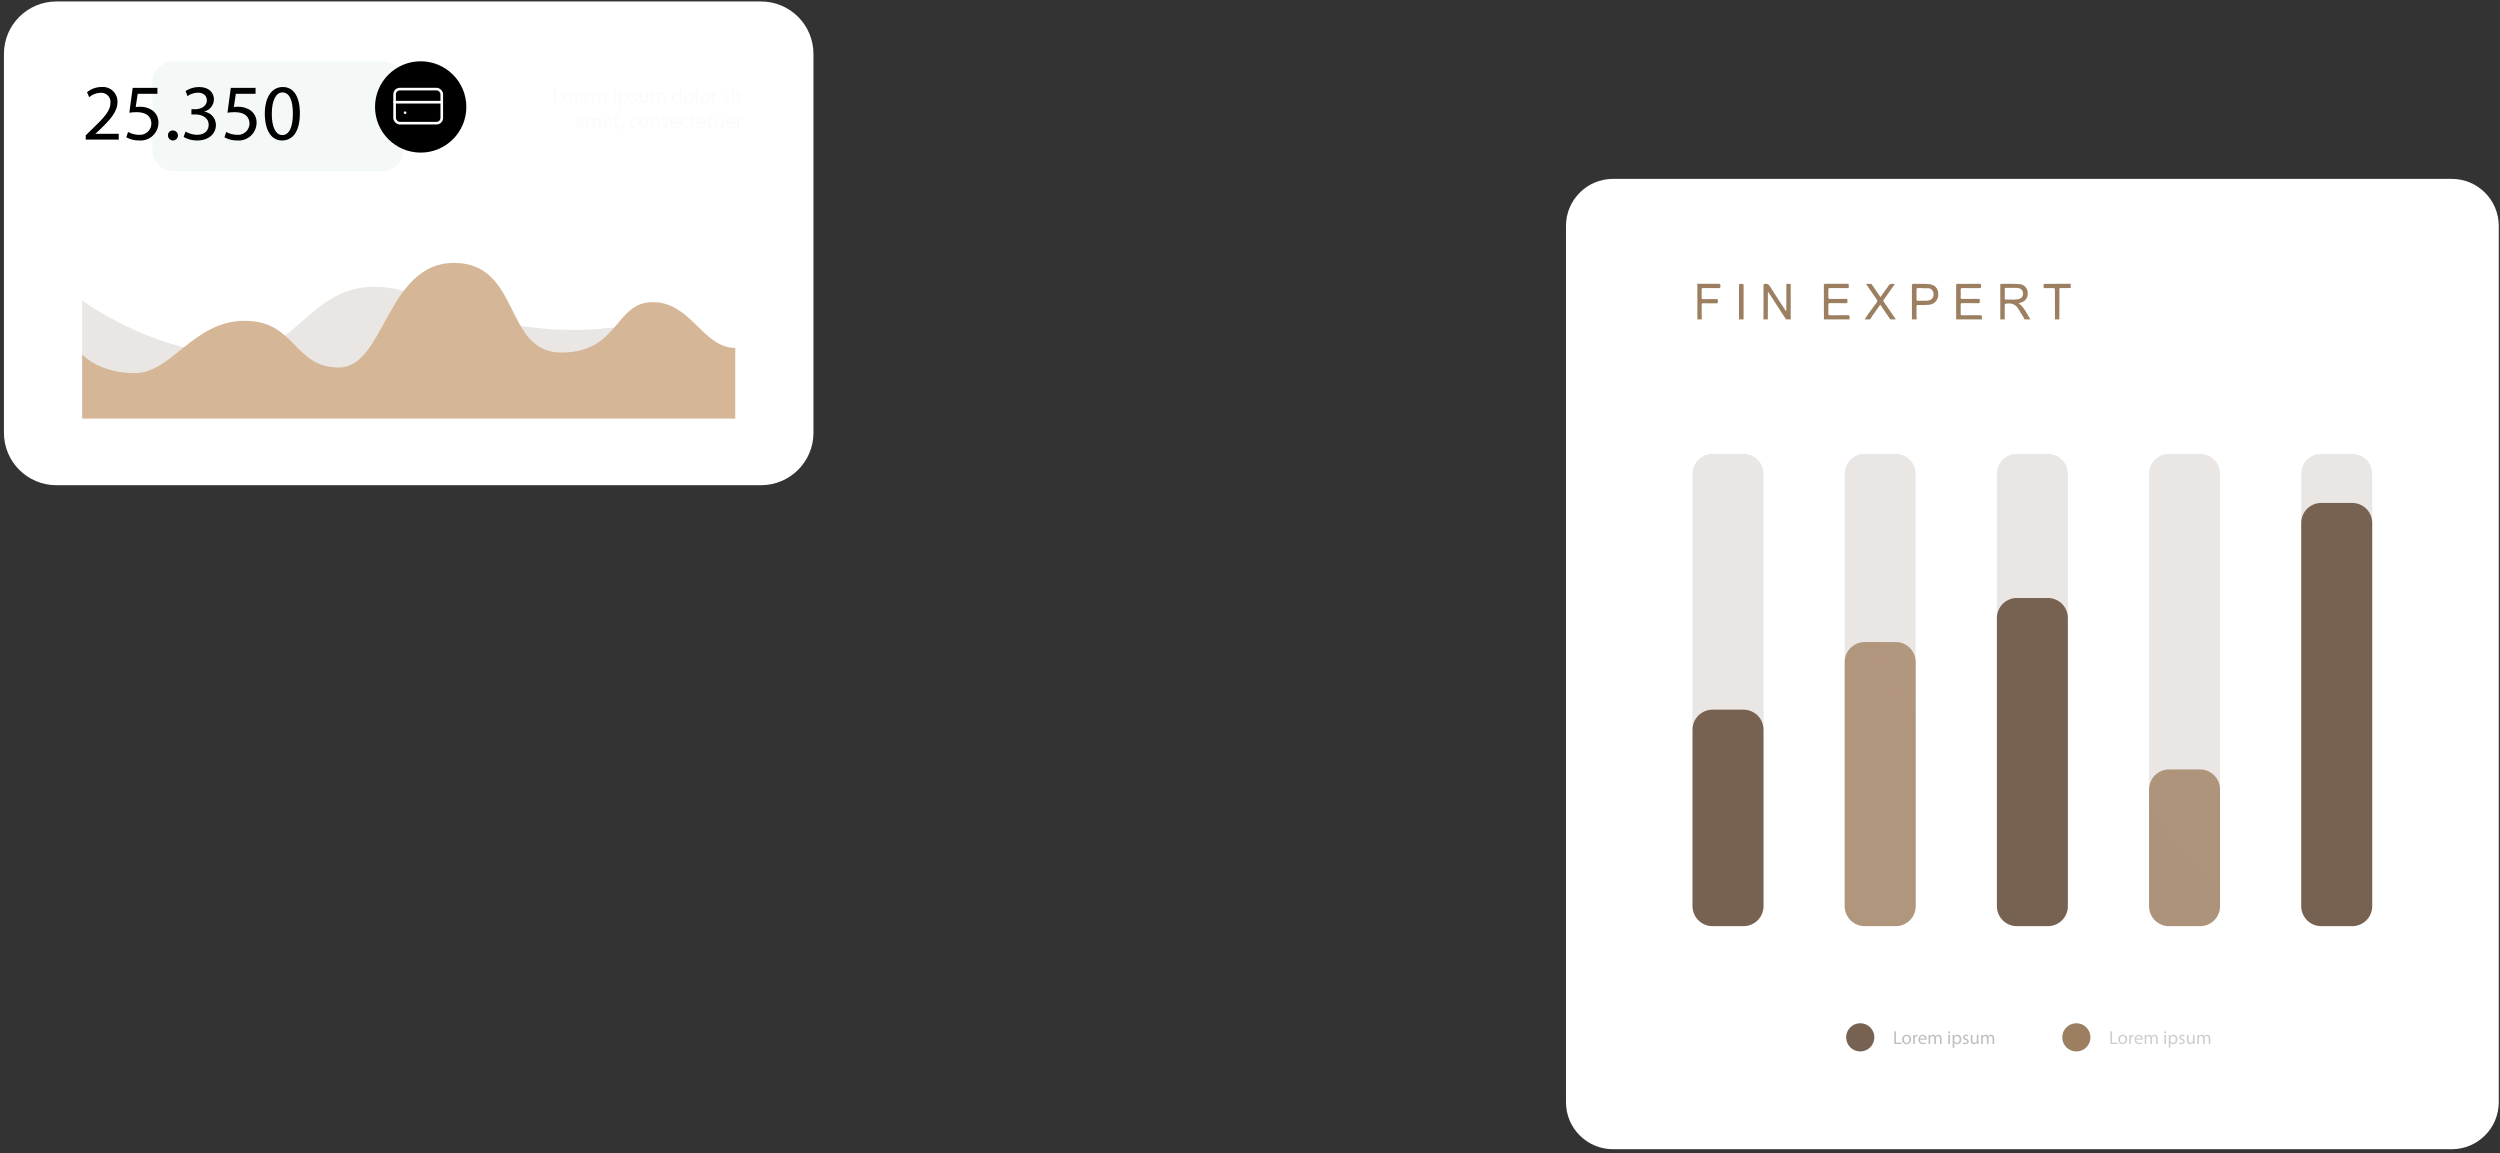 <?xml version="1.0" encoding="UTF-8"?> <svg xmlns="http://www.w3.org/2000/svg" width="477" height="220" viewBox="0 0 477 220" fill="none"><rect x="0" y="0" width="477" height="220" fill="#333333" stroke="none"/> <path d="M145.207 0.285H10.752C5.229 0.285 0.752 4.762 0.752 10.285V82.576C0.752 88.099 5.229 92.576 10.752 92.576H145.207C150.73 92.576 155.207 88.099 155.207 82.576V10.285C155.207 4.762 150.73 0.285 145.207 0.285Z" fill="white"></path> <path opacity="0.16" d="M15.674 67.626V57.319C15.674 57.319 28.371 66.8 43.762 67.626C59.152 68.452 59.397 47.576 82.257 57.319C105.117 67.061 123.841 61.186 123.841 61.186L88.197 77.992L20.237 76.091L15.674 67.626Z" fill="url(#paint0_linear_730_751)"></path> <path d="M15.674 79.864V67.626C15.674 67.626 18.743 71.19 25.763 71.19C32.783 71.19 36.882 61.21 46.684 61.21C56.486 61.21 55.951 70.121 64.684 70.121C73.416 70.121 73.773 50.161 86.605 50.161C99.436 50.161 96.05 67.269 107.1 67.269C118.149 67.269 117.258 57.646 124.565 57.646C131.872 57.646 134.085 66.378 140.285 66.378V79.864H15.674Z" fill="url(#paint1_linear_730_751)"></path> <path opacity="0.16" d="M33.103 11.695H73.001C73.533 11.695 74.06 11.8 74.551 12.003C75.043 12.207 75.49 12.505 75.866 12.882C76.242 13.258 76.54 13.704 76.744 14.196C76.948 14.688 77.052 15.214 77.052 15.746V28.586C77.052 29.66 76.625 30.691 75.866 31.451C75.106 32.21 74.075 32.637 73.001 32.637H33.103C32.029 32.637 30.999 32.21 30.239 31.451C29.479 30.691 29.052 29.66 29.052 28.586V15.746C29.052 14.672 29.479 13.641 30.239 12.882C30.999 12.122 32.029 11.695 33.103 11.695Z" fill="#BAD5CB"></path> <path d="M16.356 26.637V25.817L17.404 24.8C19.924 22.401 21.063 21.125 21.078 19.638C21.105 19.375 21.073 19.11 20.983 18.862C20.894 18.614 20.75 18.389 20.562 18.203C20.374 18.018 20.147 17.878 19.897 17.792C19.647 17.707 19.382 17.678 19.12 17.709C18.346 17.738 17.606 18.034 17.024 18.545L16.6 17.604C17.384 16.951 18.373 16.596 19.393 16.602C19.786 16.567 20.181 16.616 20.553 16.745C20.926 16.875 21.266 17.083 21.552 17.354C21.838 17.625 22.062 17.955 22.211 18.32C22.36 18.685 22.429 19.077 22.415 19.471C22.415 21.293 21.093 22.766 19.014 24.77L18.224 25.498V25.529H22.657V26.637L16.356 26.637Z" fill="black"></path> <path d="M30.037 17.892H26.272L25.892 20.427C26.158 20.386 26.427 20.366 26.697 20.366C27.44 20.351 28.174 20.535 28.823 20.898C29.266 21.152 29.632 21.523 29.88 21.97C30.129 22.417 30.251 22.923 30.234 23.434C30.228 23.901 30.126 24.362 29.936 24.788C29.745 25.214 29.469 25.597 29.125 25.913C28.781 26.228 28.376 26.47 27.935 26.623C27.494 26.777 27.026 26.838 26.56 26.804C25.701 26.824 24.852 26.614 24.101 26.197L24.435 25.18C25.082 25.535 25.807 25.723 26.545 25.726C26.841 25.748 27.139 25.709 27.419 25.612C27.7 25.515 27.958 25.361 28.177 25.16C28.396 24.96 28.571 24.717 28.693 24.446C28.814 24.175 28.879 23.882 28.883 23.585C28.868 22.31 28.018 21.399 26.044 21.399C25.586 21.404 25.13 21.439 24.677 21.505L25.315 16.769H30.037L30.037 17.892Z" fill="black"></path> <path d="M32.041 25.848C32.033 25.724 32.051 25.6 32.093 25.483C32.136 25.366 32.202 25.26 32.287 25.17C32.373 25.08 32.476 25.009 32.591 24.961C32.705 24.913 32.828 24.889 32.953 24.891C33.144 24.882 33.334 24.93 33.497 25.029C33.661 25.129 33.791 25.275 33.871 25.449C33.95 25.623 33.976 25.817 33.945 26.006C33.913 26.195 33.826 26.37 33.694 26.509C33.562 26.647 33.391 26.743 33.204 26.784C33.017 26.825 32.822 26.809 32.644 26.738C32.466 26.666 32.314 26.544 32.206 26.385C32.099 26.227 32.041 26.04 32.041 25.848Z" fill="black"></path> <path d="M35.398 25.104C36.061 25.497 36.814 25.711 37.584 25.726C39.3 25.726 39.832 24.633 39.816 23.813C39.801 22.432 38.556 21.839 37.265 21.839H36.522V20.837H37.265C38.237 20.837 39.467 20.336 39.467 19.167C39.467 18.377 38.966 17.679 37.736 17.679C37.028 17.7 36.342 17.927 35.762 18.332L35.414 17.361C36.181 16.861 37.079 16.597 37.995 16.602C39.938 16.602 40.818 17.755 40.818 18.954C40.808 19.487 40.625 20.002 40.296 20.421C39.968 20.84 39.511 21.141 38.997 21.278V21.308C39.606 21.397 40.164 21.701 40.568 22.167C40.972 22.632 41.196 23.227 41.198 23.843C41.198 25.422 39.968 26.804 37.599 26.804C36.7 26.815 35.813 26.585 35.034 26.136L35.398 25.104Z" fill="black"></path> <path d="M48.76 17.892H44.995L44.615 20.427C44.881 20.386 45.15 20.366 45.419 20.366C46.163 20.351 46.897 20.534 47.545 20.898C47.989 21.152 48.355 21.523 48.604 21.97C48.853 22.416 48.975 22.923 48.958 23.434C48.952 23.901 48.85 24.362 48.659 24.788C48.469 25.214 48.193 25.597 47.849 25.913C47.505 26.228 47.099 26.47 46.658 26.623C46.217 26.777 45.749 26.838 45.284 26.804C44.424 26.824 43.575 26.614 42.824 26.197L43.158 25.18C43.805 25.535 44.53 25.723 45.268 25.726C45.564 25.748 45.862 25.709 46.142 25.612C46.423 25.515 46.68 25.361 46.899 25.16C47.118 24.96 47.294 24.717 47.415 24.446C47.537 24.175 47.602 23.882 47.606 23.585C47.591 22.31 46.741 21.399 44.767 21.399C44.31 21.404 43.853 21.439 43.401 21.505L44.039 16.769H48.76V17.892Z" fill="black"></path> <path d="M57.217 21.596C57.217 24.951 55.972 26.804 53.786 26.804C51.858 26.804 50.552 24.997 50.522 21.733C50.522 18.423 51.949 16.602 53.953 16.602C56.033 16.602 57.217 18.453 57.217 21.596ZM51.858 21.748C51.858 24.314 52.647 25.772 53.862 25.772C55.228 25.772 55.881 24.177 55.881 21.657C55.881 19.228 55.258 17.634 53.877 17.634C52.708 17.634 51.858 19.061 51.858 21.748H51.858Z" fill="black"></path> <path d="M80.267 29.118C85.078 29.118 88.978 25.217 88.978 20.406C88.978 15.595 85.078 11.695 80.267 11.695C75.456 11.695 71.555 15.595 71.555 20.406C71.555 25.217 75.456 29.118 80.267 29.118Z" fill="black"></path> <rect x="75.29" y="17" width="9" height="6.5" rx="1" stroke="white" stroke-width="0.5"></rect> <path d="M77.29 21.5H77.295" stroke="white" stroke-width="0.5" stroke-linecap="round"></path> <path d="M75.29 19.5L84.29 19.5" stroke="white" stroke-width="0.5" stroke-linecap="round"></path> <g opacity="0.25"> <g opacity="0.25"> <path opacity="0.25" d="M105.707 16.907H106.054V19.309H107.206V19.601H105.707L105.707 16.907Z" fill="black"></path> <path opacity="0.25" d="M109.278 18.618C109.289 18.75 109.273 18.883 109.229 19.009C109.186 19.135 109.116 19.25 109.025 19.347C108.934 19.444 108.824 19.52 108.701 19.572C108.579 19.623 108.447 19.648 108.314 19.645C108.186 19.646 108.059 19.621 107.941 19.571C107.824 19.52 107.718 19.446 107.631 19.352C107.543 19.259 107.477 19.148 107.435 19.027C107.393 18.906 107.377 18.777 107.387 18.65C107.376 18.518 107.392 18.385 107.435 18.259C107.478 18.134 107.547 18.019 107.638 17.922C107.728 17.825 107.838 17.749 107.96 17.697C108.082 17.645 108.214 17.62 108.346 17.622C108.475 17.62 108.602 17.644 108.721 17.694C108.839 17.744 108.946 17.818 109.034 17.912C109.122 18.006 109.189 18.117 109.231 18.239C109.273 18.36 109.289 18.489 109.278 18.618ZM107.743 18.637C107.743 19.061 107.987 19.381 108.331 19.381C108.667 19.381 108.917 19.065 108.917 18.629C108.917 18.302 108.754 17.886 108.338 17.886C107.922 17.886 107.743 18.27 107.743 18.637Z" fill="black"></path> <path opacity="0.25" d="M109.723 18.27C109.723 18.041 109.719 17.846 109.707 17.666H110.015L110.027 18.046H110.042C110.075 17.928 110.145 17.823 110.241 17.747C110.338 17.671 110.456 17.627 110.579 17.623C110.612 17.622 110.646 17.626 110.678 17.634V17.966C110.639 17.957 110.599 17.953 110.558 17.954C110.438 17.959 110.324 18.007 110.237 18.091C110.15 18.174 110.097 18.286 110.086 18.406C110.077 18.46 110.072 18.515 110.071 18.57V19.601H109.723V18.27Z" fill="black"></path> <path opacity="0.25" d="M111.186 18.698C111.178 18.787 111.19 18.877 111.221 18.962C111.251 19.046 111.3 19.123 111.363 19.187C111.426 19.251 111.502 19.3 111.587 19.332C111.671 19.363 111.761 19.376 111.85 19.37C112.034 19.375 112.217 19.341 112.386 19.269L112.446 19.521C112.242 19.606 112.023 19.647 111.802 19.641C111.673 19.649 111.544 19.629 111.423 19.583C111.302 19.536 111.193 19.464 111.103 19.372C111.012 19.279 110.943 19.168 110.9 19.046C110.856 18.924 110.84 18.794 110.851 18.666C110.837 18.537 110.849 18.406 110.888 18.282C110.926 18.158 110.99 18.043 111.076 17.945C111.161 17.847 111.266 17.767 111.383 17.712C111.501 17.657 111.628 17.626 111.758 17.623C111.872 17.625 111.985 17.651 112.088 17.698C112.192 17.747 112.284 17.816 112.36 17.901C112.435 17.987 112.491 18.088 112.526 18.197C112.56 18.305 112.571 18.42 112.558 18.534C112.557 18.589 112.553 18.643 112.545 18.698H111.186ZM112.218 18.446C112.228 18.375 112.223 18.304 112.203 18.235C112.183 18.167 112.149 18.104 112.103 18.05C112.057 17.995 112 17.952 111.935 17.921C111.871 17.891 111.801 17.875 111.73 17.873C111.585 17.884 111.449 17.949 111.349 18.055C111.25 18.161 111.193 18.3 111.191 18.446H112.218Z" fill="black"></path> <path opacity="0.25" d="M112.995 18.19C112.995 17.99 112.991 17.826 112.978 17.667H113.287L113.302 17.978H113.314C113.372 17.868 113.46 17.776 113.568 17.714C113.675 17.651 113.798 17.619 113.922 17.623C114.043 17.621 114.161 17.658 114.259 17.728C114.357 17.797 114.431 17.896 114.469 18.01H114.478C114.531 17.912 114.605 17.826 114.694 17.758C114.816 17.664 114.968 17.616 115.122 17.623C115.377 17.623 115.757 17.791 115.757 18.462V19.601H115.414V18.505C115.414 18.134 115.277 17.91 114.994 17.91C114.9 17.914 114.809 17.947 114.735 18.004C114.66 18.061 114.605 18.14 114.578 18.23C114.559 18.287 114.55 18.346 114.549 18.406V19.601H114.206V18.442C114.206 18.134 114.07 17.91 113.802 17.91C113.702 17.916 113.606 17.953 113.528 18.016C113.45 18.079 113.393 18.165 113.367 18.262C113.347 18.317 113.337 18.376 113.338 18.434V19.601H112.995V18.19Z" fill="black"></path> <path opacity="0.25" d="M117.57 17.123C117.57 17.18 117.546 17.235 117.506 17.276C117.465 17.316 117.41 17.339 117.352 17.339C117.295 17.339 117.239 17.316 117.199 17.276C117.158 17.235 117.135 17.18 117.134 17.123C117.134 17.094 117.139 17.065 117.149 17.038C117.16 17.011 117.176 16.986 117.197 16.966C117.218 16.945 117.242 16.929 117.269 16.918C117.296 16.907 117.325 16.902 117.354 16.903C117.383 16.902 117.412 16.907 117.439 16.918C117.466 16.928 117.49 16.945 117.51 16.965C117.531 16.986 117.547 17.011 117.557 17.038C117.567 17.065 117.571 17.094 117.57 17.123ZM117.178 19.601V17.667H117.53V19.601H117.178Z" fill="black"></path> <path opacity="0.25" d="M118.114 18.297C118.114 18.05 118.106 17.85 118.097 17.666H118.414L118.429 17.997H118.437C118.507 17.878 118.608 17.781 118.729 17.715C118.851 17.649 118.988 17.617 119.125 17.622C119.245 17.629 119.362 17.661 119.47 17.715C119.577 17.769 119.672 17.844 119.749 17.936C119.825 18.029 119.882 18.136 119.916 18.251C119.95 18.366 119.96 18.487 119.945 18.606C119.962 18.733 119.953 18.863 119.917 18.986C119.881 19.109 119.819 19.223 119.736 19.321C119.653 19.419 119.551 19.499 119.435 19.555C119.319 19.61 119.193 19.641 119.065 19.645C118.948 19.65 118.832 19.625 118.727 19.571C118.623 19.518 118.534 19.439 118.469 19.341H118.461V20.393H118.114V18.297ZM118.461 18.814C118.462 18.862 118.468 18.91 118.477 18.957C118.506 19.075 118.574 19.18 118.67 19.255C118.766 19.329 118.884 19.37 119.005 19.369C119.376 19.369 119.593 19.065 119.593 18.622C119.593 18.234 119.389 17.902 119.017 17.902C118.893 17.905 118.773 17.95 118.677 18.029C118.581 18.107 118.513 18.216 118.486 18.337C118.471 18.384 118.463 18.433 118.461 18.482V18.814Z" fill="black"></path> <path opacity="0.25" d="M120.342 19.242C120.482 19.329 120.642 19.377 120.806 19.381C121.062 19.381 121.181 19.253 121.181 19.093C121.181 18.925 121.082 18.833 120.822 18.738C120.474 18.614 120.31 18.421 120.31 18.19C120.314 18.108 120.334 18.027 120.37 17.953C120.406 17.879 120.457 17.813 120.52 17.76C120.583 17.707 120.656 17.667 120.735 17.643C120.813 17.62 120.896 17.613 120.978 17.622C121.144 17.621 121.308 17.662 121.454 17.742L121.366 17.997C121.246 17.924 121.109 17.886 120.969 17.886C120.762 17.886 120.646 18.006 120.646 18.15C120.646 18.31 120.762 18.381 121.013 18.478C121.349 18.606 121.521 18.774 121.521 19.061C121.521 19.401 121.257 19.641 120.797 19.641C120.608 19.645 120.421 19.599 120.254 19.509L120.342 19.242Z" fill="black"></path> <path opacity="0.25" d="M123.593 19.074C123.593 19.273 123.597 19.449 123.609 19.601H123.297L123.277 19.286H123.269C123.204 19.397 123.11 19.488 122.998 19.552C122.885 19.615 122.758 19.647 122.629 19.645C122.326 19.645 121.962 19.477 121.962 18.797V17.666H122.314V18.738C122.314 19.105 122.425 19.353 122.746 19.353C122.846 19.351 122.943 19.32 123.026 19.263C123.108 19.206 123.172 19.127 123.209 19.034C123.231 18.976 123.242 18.915 123.242 18.853V17.666H123.593V19.074Z" fill="black"></path> <path opacity="0.25" d="M124.178 18.19C124.178 17.99 124.174 17.826 124.162 17.667H124.47L124.486 17.978H124.498C124.556 17.868 124.644 17.776 124.751 17.714C124.859 17.651 124.982 17.619 125.106 17.623C125.226 17.621 125.344 17.658 125.442 17.728C125.541 17.797 125.614 17.896 125.653 18.01H125.662C125.715 17.912 125.788 17.826 125.877 17.758C126 17.664 126.151 17.616 126.305 17.623C126.561 17.623 126.941 17.791 126.941 18.462V19.601H126.597V18.505C126.597 18.134 126.46 17.91 126.177 17.91C126.083 17.914 125.993 17.947 125.918 18.004C125.844 18.061 125.789 18.14 125.761 18.23C125.743 18.287 125.733 18.346 125.733 18.406V19.601H125.389V18.442C125.389 18.134 125.253 17.91 124.986 17.91C124.885 17.916 124.789 17.953 124.711 18.016C124.633 18.079 124.577 18.165 124.55 18.262C124.53 18.317 124.521 18.376 124.522 18.434V19.601H124.178L124.178 18.19Z" fill="black"></path> <path opacity="0.25" d="M130.033 16.762V19.101C130.033 19.273 130.037 19.469 130.048 19.601H129.733L129.717 19.265H129.708C129.645 19.384 129.55 19.483 129.434 19.55C129.317 19.617 129.184 19.65 129.049 19.645C128.929 19.638 128.811 19.607 128.704 19.553C128.596 19.5 128.501 19.424 128.423 19.332C128.346 19.24 128.288 19.133 128.253 19.018C128.219 18.902 128.208 18.781 128.222 18.662C128.206 18.536 128.216 18.408 128.252 18.286C128.288 18.164 128.348 18.051 128.43 17.953C128.511 17.856 128.612 17.776 128.725 17.719C128.839 17.662 128.963 17.629 129.089 17.623C129.204 17.616 129.319 17.639 129.422 17.691C129.524 17.743 129.611 17.822 129.673 17.919H129.681V16.762H130.033ZM129.681 18.454C129.682 18.404 129.676 18.354 129.664 18.306C129.64 18.19 129.576 18.086 129.484 18.012C129.391 17.938 129.276 17.897 129.158 17.898C128.793 17.898 128.578 18.218 128.578 18.646C128.578 19.038 128.769 19.361 129.149 19.361C129.27 19.361 129.387 19.319 129.481 19.243C129.575 19.166 129.64 19.06 129.664 18.942C129.677 18.892 129.682 18.841 129.681 18.79V18.454Z" fill="black"></path> <path opacity="0.25" d="M132.369 18.618C132.38 18.75 132.364 18.883 132.32 19.009C132.277 19.135 132.207 19.25 132.116 19.347C132.025 19.444 131.915 19.52 131.792 19.572C131.67 19.623 131.538 19.648 131.405 19.645C131.277 19.646 131.15 19.621 131.032 19.571C130.915 19.52 130.809 19.446 130.721 19.352C130.634 19.259 130.567 19.148 130.526 19.027C130.484 18.906 130.467 18.777 130.478 18.65C130.466 18.518 130.483 18.385 130.526 18.259C130.569 18.134 130.638 18.019 130.729 17.922C130.819 17.826 130.929 17.749 131.051 17.697C131.173 17.645 131.304 17.62 131.437 17.622C131.566 17.62 131.693 17.644 131.812 17.694C131.93 17.744 132.037 17.818 132.125 17.912C132.213 18.006 132.28 18.117 132.322 18.239C132.364 18.36 132.38 18.489 132.369 18.618ZM130.833 18.637C130.833 19.061 131.078 19.381 131.421 19.381C131.757 19.381 132.008 19.065 132.008 18.629C132.008 18.302 131.845 17.886 131.429 17.886C131.013 17.886 130.833 18.27 130.833 18.637Z" fill="black"></path> <path opacity="0.25" d="M132.814 16.762H133.166V19.601H132.814V16.762Z" fill="black"></path> <path opacity="0.25" d="M135.509 18.618C135.521 18.75 135.504 18.883 135.461 19.009C135.417 19.135 135.348 19.25 135.257 19.347C135.166 19.444 135.055 19.52 134.933 19.572C134.81 19.623 134.678 19.648 134.545 19.645C134.417 19.646 134.29 19.621 134.173 19.571C134.055 19.52 133.949 19.446 133.862 19.352C133.775 19.259 133.708 19.148 133.666 19.027C133.624 18.906 133.608 18.777 133.619 18.65C133.607 18.518 133.623 18.385 133.666 18.259C133.71 18.134 133.779 18.019 133.869 17.922C133.96 17.826 134.069 17.749 134.191 17.697C134.314 17.645 134.445 17.62 134.578 17.622C134.706 17.62 134.834 17.644 134.952 17.694C135.071 17.744 135.177 17.818 135.265 17.912C135.353 18.006 135.42 18.117 135.462 18.239C135.504 18.36 135.52 18.489 135.509 18.618ZM133.974 18.637C133.974 19.061 134.218 19.381 134.562 19.381C134.898 19.381 135.149 19.065 135.149 18.629C135.149 18.302 134.986 17.886 134.57 17.886C134.154 17.886 133.974 18.27 133.974 18.637Z" fill="black"></path> <path opacity="0.25" d="M135.955 18.27C135.955 18.041 135.951 17.846 135.938 17.666H136.247L136.258 18.046H136.274C136.307 17.928 136.377 17.823 136.473 17.747C136.569 17.671 136.687 17.627 136.81 17.623C136.844 17.622 136.877 17.626 136.91 17.634V17.966C136.87 17.957 136.83 17.953 136.79 17.954C136.669 17.959 136.555 18.008 136.469 18.091C136.382 18.174 136.328 18.286 136.318 18.406C136.308 18.46 136.303 18.515 136.302 18.57V19.601H135.955V18.27Z" fill="black"></path> <path opacity="0.25" d="M138.062 19.242C138.201 19.329 138.362 19.377 138.526 19.381C138.782 19.381 138.901 19.253 138.901 19.093C138.901 18.925 138.801 18.833 138.542 18.738C138.194 18.614 138.03 18.421 138.03 18.19C138.033 18.108 138.054 18.027 138.09 17.953C138.126 17.879 138.177 17.813 138.24 17.76C138.302 17.707 138.376 17.667 138.454 17.643C138.533 17.62 138.616 17.613 138.698 17.622C138.864 17.621 139.028 17.662 139.173 17.742L139.085 17.997C138.966 17.924 138.829 17.886 138.689 17.886C138.482 17.886 138.366 18.006 138.366 18.15C138.366 18.31 138.482 18.381 138.733 18.478C139.069 18.606 139.241 18.774 139.241 19.061C139.241 19.401 138.977 19.641 138.517 19.641C138.328 19.645 138.141 19.599 137.974 19.509L138.062 19.242Z" fill="black"></path> <path opacity="0.25" d="M140.086 17.123C140.085 17.18 140.062 17.235 140.021 17.276C139.98 17.316 139.925 17.339 139.868 17.339C139.81 17.339 139.755 17.316 139.714 17.276C139.673 17.235 139.65 17.18 139.65 17.123C139.649 17.094 139.654 17.065 139.665 17.038C139.676 17.011 139.692 16.986 139.713 16.966C139.733 16.945 139.758 16.929 139.785 16.918C139.812 16.907 139.841 16.902 139.87 16.903C139.899 16.902 139.928 16.907 139.954 16.918C139.981 16.928 140.006 16.945 140.026 16.965C140.046 16.986 140.062 17.011 140.072 17.038C140.083 17.065 140.087 17.094 140.086 17.123ZM139.694 19.601V17.667H140.045V19.601H139.694Z" fill="black"></path> <path opacity="0.25" d="M141.053 17.111V17.666H141.557V17.934H141.053V18.977C141.053 19.217 141.121 19.353 141.317 19.353C141.386 19.354 141.454 19.346 141.521 19.33L141.537 19.593C141.437 19.628 141.331 19.644 141.225 19.641C141.155 19.645 141.084 19.634 141.019 19.609C140.953 19.583 140.894 19.544 140.845 19.493C140.738 19.348 140.69 19.169 140.709 18.99V17.934H140.41V17.667H140.709V17.203L141.053 17.111Z" fill="black"></path> <path opacity="0.25" d="M111.01 24.401L110.982 24.157H110.97C110.902 24.248 110.812 24.323 110.709 24.373C110.606 24.423 110.493 24.448 110.378 24.445C110.302 24.451 110.226 24.44 110.154 24.415C110.082 24.389 110.016 24.349 109.961 24.297C109.905 24.245 109.861 24.182 109.831 24.111C109.801 24.041 109.786 23.965 109.787 23.889C109.787 23.422 110.203 23.166 110.951 23.169V23.13C110.958 23.07 110.952 23.009 110.933 22.951C110.914 22.894 110.882 22.842 110.839 22.799C110.797 22.756 110.745 22.723 110.688 22.703C110.631 22.682 110.57 22.675 110.51 22.682C110.332 22.683 110.158 22.733 110.006 22.826L109.927 22.594C110.119 22.479 110.339 22.419 110.562 22.422C111.154 22.422 111.298 22.826 111.298 23.213V23.937C111.296 24.092 111.306 24.247 111.33 24.401L111.01 24.401ZM110.959 23.414C110.575 23.406 110.139 23.473 110.139 23.849C110.136 23.894 110.142 23.939 110.157 23.981C110.172 24.023 110.196 24.061 110.228 24.093C110.259 24.125 110.297 24.15 110.339 24.166C110.381 24.181 110.426 24.188 110.47 24.185C110.573 24.188 110.673 24.158 110.757 24.1C110.841 24.041 110.905 23.958 110.938 23.861C110.951 23.825 110.958 23.788 110.959 23.75V23.414Z" fill="black"></path> <path opacity="0.25" d="M111.867 22.99C111.867 22.79 111.863 22.626 111.85 22.466H112.159L112.174 22.778H112.186C112.244 22.668 112.332 22.576 112.44 22.514C112.547 22.451 112.67 22.419 112.794 22.422C112.915 22.421 113.033 22.458 113.131 22.527C113.229 22.597 113.303 22.696 113.341 22.81H113.35C113.403 22.712 113.477 22.626 113.566 22.558C113.688 22.464 113.84 22.416 113.994 22.422C114.25 22.422 114.629 22.59 114.629 23.261V24.401H114.286V23.305C114.286 22.934 114.149 22.709 113.866 22.709C113.772 22.713 113.681 22.746 113.607 22.804C113.532 22.861 113.478 22.94 113.45 23.03C113.431 23.087 113.422 23.146 113.421 23.206V24.401H113.078V23.242C113.078 22.934 112.942 22.709 112.674 22.709C112.574 22.715 112.478 22.752 112.4 22.816C112.322 22.879 112.265 22.965 112.239 23.062C112.219 23.117 112.209 23.175 112.21 23.234V24.401H111.867V22.99Z" fill="black"></path> <path opacity="0.25" d="M115.398 23.498C115.39 23.587 115.402 23.677 115.433 23.762C115.463 23.846 115.512 23.923 115.575 23.987C115.638 24.05 115.714 24.1 115.798 24.131C115.883 24.163 115.972 24.176 116.062 24.169C116.246 24.175 116.429 24.141 116.598 24.069L116.658 24.321C116.454 24.406 116.235 24.447 116.014 24.441C115.885 24.449 115.756 24.429 115.635 24.383C115.514 24.336 115.405 24.264 115.315 24.172C115.224 24.079 115.155 23.968 115.112 23.846C115.068 23.724 115.052 23.594 115.063 23.465C115.048 23.336 115.061 23.206 115.1 23.081C115.138 22.957 115.202 22.843 115.288 22.745C115.373 22.647 115.478 22.567 115.595 22.512C115.713 22.456 115.84 22.426 115.97 22.422C116.084 22.424 116.197 22.45 116.3 22.498C116.404 22.546 116.496 22.615 116.571 22.701C116.647 22.787 116.703 22.887 116.737 22.996C116.772 23.105 116.783 23.22 116.77 23.334C116.769 23.388 116.765 23.443 116.757 23.498H115.398ZM116.43 23.246C116.44 23.175 116.435 23.104 116.415 23.035C116.395 22.967 116.361 22.904 116.315 22.85C116.269 22.796 116.212 22.752 116.147 22.722C116.083 22.692 116.013 22.675 115.942 22.674C115.797 22.685 115.661 22.75 115.561 22.855C115.462 22.961 115.405 23.1 115.403 23.246H116.43Z" fill="black"></path> <path opacity="0.25" d="M117.63 21.911V22.466H118.134V22.734H117.63V23.777C117.63 24.017 117.698 24.153 117.894 24.153C117.963 24.154 118.031 24.146 118.098 24.13L118.114 24.393C118.014 24.428 117.908 24.444 117.802 24.441C117.732 24.445 117.662 24.434 117.596 24.409C117.53 24.383 117.471 24.343 117.422 24.293C117.316 24.148 117.267 23.968 117.287 23.79V22.734H116.987V22.466H117.287V22.002L117.63 21.911Z" fill="black"></path> <path opacity="0.25" d="M118.291 24.893C118.398 24.582 118.479 24.262 118.531 23.937L118.922 23.897C118.831 24.234 118.704 24.559 118.542 24.869L118.291 24.893Z" fill="black"></path> <path opacity="0.25" d="M121.574 24.329C121.399 24.407 121.209 24.445 121.018 24.441C120.888 24.448 120.758 24.426 120.636 24.379C120.515 24.331 120.405 24.258 120.313 24.165C120.222 24.072 120.152 23.96 120.108 23.837C120.063 23.714 120.045 23.584 120.055 23.454C120.049 23.316 120.071 23.178 120.121 23.05C120.171 22.922 120.248 22.805 120.346 22.708C120.444 22.612 120.561 22.536 120.69 22.488C120.819 22.439 120.957 22.418 121.094 22.426C121.262 22.424 121.428 22.458 121.582 22.526L121.501 22.797C121.376 22.732 121.236 22.7 121.094 22.706C120.91 22.717 120.737 22.798 120.61 22.932C120.484 23.066 120.412 23.243 120.411 23.428C120.409 23.612 120.478 23.79 120.602 23.926C120.727 24.062 120.899 24.146 121.083 24.161C121.232 24.161 121.379 24.128 121.514 24.065L121.574 24.329Z" fill="black"></path> <path opacity="0.25" d="M123.713 23.417C123.725 23.55 123.708 23.683 123.665 23.809C123.621 23.934 123.552 24.049 123.461 24.146C123.37 24.243 123.259 24.32 123.137 24.371C123.014 24.423 122.882 24.448 122.749 24.445C122.621 24.446 122.494 24.421 122.377 24.37C122.259 24.32 122.153 24.246 122.066 24.152C121.979 24.058 121.912 23.948 121.87 23.827C121.828 23.706 121.812 23.577 121.823 23.45C121.811 23.318 121.827 23.184 121.87 23.059C121.913 22.934 121.982 22.819 122.073 22.722C122.163 22.625 122.273 22.548 122.395 22.497C122.517 22.445 122.649 22.42 122.782 22.422C122.91 22.42 123.038 22.444 123.156 22.494C123.275 22.544 123.381 22.618 123.469 22.712C123.557 22.806 123.624 22.917 123.666 23.039C123.708 23.16 123.724 23.289 123.713 23.417ZM122.178 23.437C122.178 23.861 122.422 24.181 122.766 24.181C123.102 24.181 123.353 23.865 123.353 23.429C123.353 23.102 123.19 22.686 122.774 22.686C122.358 22.686 122.178 23.07 122.178 23.437Z" fill="black"></path> <path opacity="0.25" d="M124.159 22.99C124.159 22.79 124.155 22.625 124.142 22.466H124.455L124.474 22.786H124.482C124.545 22.673 124.639 22.579 124.751 22.515C124.864 22.451 124.992 22.419 125.122 22.422C125.39 22.422 125.805 22.581 125.805 23.246V24.401H125.454V23.286C125.454 22.974 125.337 22.713 125.006 22.713C124.899 22.715 124.796 22.751 124.711 22.816C124.626 22.881 124.564 22.971 124.535 23.074C124.517 23.127 124.509 23.182 124.51 23.238V24.401H124.159V22.99Z" fill="black"></path> <path opacity="0.25" d="M126.331 24.041C126.47 24.128 126.63 24.177 126.794 24.181C127.05 24.181 127.169 24.053 127.169 23.893C127.169 23.725 127.07 23.633 126.81 23.538C126.462 23.413 126.298 23.221 126.298 22.99C126.302 22.907 126.322 22.827 126.358 22.753C126.395 22.679 126.446 22.613 126.508 22.56C126.571 22.507 126.644 22.467 126.723 22.443C126.802 22.419 126.885 22.412 126.966 22.422C127.132 22.421 127.296 22.462 127.442 22.541L127.354 22.797C127.235 22.724 127.097 22.686 126.958 22.686C126.751 22.686 126.634 22.806 126.634 22.95C126.634 23.11 126.751 23.181 127.001 23.278C127.337 23.406 127.509 23.574 127.509 23.861C127.509 24.201 127.246 24.441 126.786 24.441C126.596 24.444 126.409 24.399 126.243 24.309L126.331 24.041Z" fill="black"></path> <path opacity="0.25" d="M128.158 23.498C128.15 23.587 128.162 23.677 128.193 23.762C128.223 23.846 128.272 23.923 128.335 23.987C128.398 24.05 128.474 24.1 128.558 24.131C128.642 24.163 128.732 24.176 128.822 24.169C129.006 24.175 129.189 24.141 129.358 24.069L129.417 24.321C129.214 24.406 128.994 24.447 128.774 24.441C128.645 24.449 128.515 24.429 128.395 24.383C128.274 24.336 128.165 24.264 128.074 24.172C127.984 24.079 127.915 23.968 127.871 23.846C127.828 23.724 127.811 23.594 127.823 23.465C127.808 23.336 127.821 23.206 127.859 23.081C127.898 22.957 127.962 22.843 128.047 22.745C128.133 22.647 128.237 22.567 128.355 22.512C128.472 22.456 128.6 22.426 128.73 22.422C128.844 22.424 128.957 22.45 129.06 22.498C129.164 22.546 129.256 22.615 129.331 22.701C129.407 22.787 129.463 22.887 129.497 22.996C129.531 23.105 129.543 23.22 129.53 23.334C129.529 23.388 129.525 23.443 129.517 23.498H128.158ZM129.19 23.246C129.2 23.175 129.195 23.104 129.175 23.035C129.155 22.967 129.121 22.904 129.075 22.85C129.028 22.796 128.971 22.752 128.907 22.722C128.843 22.692 128.773 22.675 128.702 22.674C128.557 22.685 128.421 22.75 128.321 22.855C128.221 22.961 128.165 23.1 128.163 23.246H129.19Z" fill="black"></path> <path opacity="0.25" d="M131.345 24.329C131.171 24.407 130.981 24.445 130.79 24.441C130.659 24.448 130.529 24.426 130.407 24.379C130.286 24.331 130.176 24.258 130.085 24.165C129.994 24.072 129.924 23.96 129.879 23.837C129.835 23.714 129.817 23.584 129.827 23.454C129.82 23.316 129.843 23.178 129.893 23.05C129.943 22.922 130.019 22.805 130.117 22.708C130.215 22.612 130.333 22.536 130.462 22.488C130.59 22.439 130.728 22.418 130.866 22.426C131.033 22.424 131.2 22.458 131.353 22.526L131.273 22.797C131.147 22.732 131.007 22.7 130.866 22.706C130.682 22.717 130.509 22.798 130.382 22.932C130.255 23.066 130.184 23.243 130.182 23.428C130.181 23.612 130.249 23.79 130.374 23.926C130.499 24.062 130.67 24.146 130.854 24.161C131.003 24.161 131.151 24.128 131.286 24.065L131.345 24.329Z" fill="black"></path> <path opacity="0.25" d="M132.234 21.911V22.466H132.738V22.734H132.234V23.777C132.234 24.017 132.301 24.153 132.498 24.153C132.566 24.154 132.635 24.146 132.702 24.13L132.717 24.393C132.617 24.428 132.512 24.444 132.406 24.441C132.335 24.445 132.265 24.434 132.199 24.409C132.134 24.383 132.075 24.343 132.026 24.293C131.919 24.148 131.871 23.968 131.89 23.79V22.734H131.59V22.466H131.89V22.002L132.234 21.911Z" fill="black"></path> <path opacity="0.25" d="M133.306 23.498C133.299 23.587 133.31 23.677 133.341 23.762C133.372 23.846 133.42 23.923 133.483 23.987C133.546 24.05 133.623 24.1 133.707 24.131C133.791 24.163 133.881 24.176 133.97 24.169C134.154 24.175 134.337 24.141 134.506 24.069L134.566 24.321C134.362 24.406 134.143 24.447 133.922 24.441C133.793 24.449 133.664 24.429 133.543 24.383C133.422 24.336 133.313 24.264 133.223 24.172C133.132 24.079 133.063 23.968 133.02 23.846C132.976 23.724 132.96 23.594 132.971 23.465C132.957 23.336 132.969 23.206 133.008 23.081C133.046 22.957 133.11 22.843 133.196 22.745C133.281 22.647 133.386 22.567 133.503 22.512C133.621 22.456 133.749 22.426 133.878 22.422C133.993 22.424 134.105 22.45 134.208 22.498C134.312 22.546 134.404 22.615 134.48 22.701C134.555 22.787 134.611 22.887 134.646 22.996C134.68 23.105 134.691 23.22 134.678 23.334C134.677 23.388 134.673 23.443 134.666 23.498H133.306ZM134.338 23.246C134.348 23.175 134.343 23.104 134.323 23.035C134.303 22.967 134.269 22.904 134.223 22.85C134.177 22.796 134.12 22.752 134.055 22.722C133.991 22.692 133.921 22.675 133.85 22.674C133.705 22.685 133.569 22.75 133.47 22.855C133.37 22.961 133.313 23.1 133.311 23.246H134.338Z" fill="black"></path> <path opacity="0.25" d="M135.539 21.911V22.466H136.042V22.734H135.539V23.777C135.539 24.017 135.606 24.153 135.802 24.153C135.871 24.154 135.94 24.146 136.006 24.13L136.022 24.393C135.922 24.428 135.816 24.444 135.71 24.441C135.64 24.445 135.57 24.434 135.504 24.409C135.439 24.383 135.379 24.343 135.331 24.293C135.224 24.148 135.175 23.968 135.195 23.79V22.734H134.895V22.466H135.195V22.002L135.539 21.911Z" fill="black"></path> <path opacity="0.25" d="M138.058 23.873C138.058 24.073 138.062 24.248 138.074 24.401H137.762L137.742 24.085H137.734C137.669 24.197 137.575 24.288 137.463 24.352C137.35 24.415 137.223 24.447 137.094 24.445C136.791 24.445 136.427 24.277 136.427 23.597V22.466H136.779V23.538C136.779 23.905 136.89 24.153 137.21 24.153C137.311 24.151 137.408 24.12 137.49 24.063C137.573 24.006 137.637 23.926 137.674 23.834C137.695 23.776 137.706 23.715 137.707 23.653V22.466H138.058V23.873Z" fill="black"></path> <path opacity="0.25" d="M138.838 23.498C138.831 23.587 138.843 23.677 138.873 23.762C138.904 23.846 138.952 23.923 139.015 23.987C139.079 24.05 139.155 24.1 139.239 24.131C139.323 24.163 139.413 24.176 139.502 24.169C139.686 24.175 139.869 24.141 140.039 24.069L140.098 24.321C139.894 24.406 139.675 24.447 139.455 24.441C139.325 24.449 139.196 24.429 139.075 24.383C138.955 24.336 138.845 24.264 138.755 24.172C138.665 24.079 138.595 23.968 138.552 23.846C138.509 23.724 138.492 23.594 138.503 23.465C138.489 23.336 138.501 23.206 138.54 23.081C138.579 22.957 138.643 22.843 138.728 22.745C138.813 22.647 138.918 22.567 139.035 22.512C139.153 22.456 139.281 22.426 139.411 22.422C139.525 22.424 139.637 22.45 139.741 22.498C139.844 22.546 139.937 22.615 140.012 22.701C140.087 22.787 140.144 22.887 140.178 22.996C140.212 23.105 140.223 23.22 140.21 23.334C140.21 23.388 140.205 23.443 140.198 23.498H138.838ZM139.871 23.246C139.881 23.175 139.875 23.104 139.855 23.035C139.836 22.967 139.801 22.904 139.755 22.85C139.709 22.796 139.652 22.752 139.588 22.722C139.523 22.692 139.453 22.675 139.382 22.674C139.237 22.685 139.102 22.75 139.002 22.855C138.902 22.961 138.845 23.1 138.843 23.246H139.871Z" fill="black"></path> <path opacity="0.25" d="M140.647 23.07C140.647 22.841 140.643 22.646 140.63 22.466H140.939L140.951 22.846H140.966C140.999 22.728 141.069 22.623 141.165 22.547C141.262 22.471 141.38 22.427 141.502 22.422C141.536 22.422 141.569 22.426 141.602 22.434V22.766C141.563 22.757 141.522 22.753 141.482 22.753C141.362 22.759 141.248 22.807 141.161 22.89C141.074 22.974 141.02 23.086 141.01 23.206C141.001 23.26 140.995 23.315 140.995 23.37V24.401H140.647V23.07Z" fill="black"></path> </g> </g> <path d="M467.789 34.129H307.764C302.807 34.129 298.788 38.148 298.788 43.105V210.295C298.788 215.253 302.807 219.271 307.764 219.271H467.789C472.746 219.271 476.765 215.253 476.765 210.295V43.105C476.765 38.148 472.746 34.129 467.789 34.129Z" fill="white"></path> <path opacity="0.16" d="M326.752 86.592H332.66C333.672 86.592 334.643 86.994 335.359 87.71C336.075 88.426 336.477 89.397 336.477 90.409V172.892C336.477 173.904 336.075 174.875 335.359 175.591C334.643 176.307 333.672 176.709 332.66 176.709H326.752C325.739 176.709 324.768 176.307 324.053 175.591C323.337 174.875 322.935 173.904 322.935 172.892V90.41C322.935 89.397 323.337 88.426 324.053 87.71C324.769 86.995 325.739 86.592 326.752 86.592Z" fill="#776252"></path> <path d="M326.752 135.406H332.66C333.672 135.406 334.643 135.809 335.359 136.525C336.075 137.24 336.477 138.211 336.477 139.224V172.892C336.477 173.904 336.075 174.875 335.359 175.591C334.643 176.307 333.672 176.709 332.66 176.709H326.752C325.739 176.709 324.768 176.307 324.053 175.591C323.337 174.875 322.935 173.904 322.935 172.892V139.224C322.935 138.722 323.033 138.226 323.225 137.763C323.417 137.3 323.698 136.879 324.053 136.525C324.407 136.17 324.828 135.889 325.291 135.697C325.754 135.505 326.251 135.406 326.752 135.406Z" fill="url(#paint2_linear_730_751)"></path> <path opacity="0.16" d="M355.787 86.592H361.695C362.708 86.592 363.679 86.994 364.394 87.71C365.11 88.426 365.513 89.397 365.513 90.409V172.892C365.513 173.904 365.11 174.875 364.394 175.591C363.679 176.307 362.708 176.709 361.695 176.709H355.787C354.775 176.709 353.804 176.307 353.088 175.591C352.372 174.875 351.97 173.904 351.97 172.892V90.41C351.97 89.397 352.372 88.426 353.088 87.71C353.804 86.995 354.775 86.592 355.787 86.592Z" fill="#776252"></path> <path d="M355.787 122.501H361.695C362.707 122.501 363.678 122.903 364.394 123.619C365.11 124.335 365.512 125.306 365.512 126.318V172.892C365.512 173.904 365.11 174.875 364.394 175.591C363.678 176.307 362.707 176.709 361.695 176.709H355.787C354.775 176.709 353.804 176.307 353.088 175.591C352.372 174.875 351.97 173.905 351.97 172.892V126.318C351.97 125.817 352.068 125.32 352.26 124.857C352.452 124.394 352.733 123.973 353.088 123.619C353.442 123.264 353.863 122.983 354.326 122.791C354.789 122.599 355.286 122.501 355.787 122.501Z" fill="url(#paint3_linear_730_751)"></path> <path opacity="0.16" d="M384.822 86.592H390.73C391.743 86.592 392.714 86.995 393.429 87.71C394.145 88.426 394.548 89.397 394.548 90.41V172.892C394.548 173.904 394.145 174.875 393.429 175.591C392.714 176.307 391.743 176.709 390.73 176.709H384.822C383.81 176.709 382.839 176.307 382.123 175.591C381.407 174.875 381.005 173.904 381.005 172.892V90.41C381.005 89.397 381.407 88.426 382.123 87.71C382.839 86.995 383.81 86.592 384.822 86.592Z" fill="#776252"></path> <path d="M384.822 114.093H390.73C391.743 114.093 392.714 114.495 393.429 115.211C394.145 115.927 394.547 116.898 394.547 117.91V172.892C394.547 173.904 394.145 174.875 393.429 175.591C392.714 176.307 391.743 176.709 390.73 176.709H384.822C383.81 176.709 382.839 176.307 382.123 175.591C381.407 174.875 381.005 173.905 381.005 172.892V117.91C381.005 116.898 381.407 115.927 382.123 115.211C382.839 114.495 383.81 114.093 384.822 114.093Z" fill="url(#paint4_linear_730_751)"></path> <path opacity="0.16" d="M413.857 86.592H419.765C420.778 86.592 421.749 86.995 422.465 87.71C423.18 88.426 423.583 89.397 423.583 90.41V172.892C423.583 173.904 423.18 174.875 422.465 175.591C421.749 176.307 420.778 176.709 419.765 176.709H413.857C412.845 176.709 411.874 176.307 411.158 175.591C410.442 174.875 410.04 173.904 410.04 172.892V90.41C410.04 89.397 410.442 88.426 411.158 87.71C411.874 86.995 412.845 86.592 413.857 86.592Z" fill="#776252"></path> <path d="M413.857 146.813H419.765C420.778 146.813 421.749 147.215 422.465 147.931C423.18 148.647 423.583 149.618 423.583 150.63V172.892C423.583 173.904 423.18 174.875 422.465 175.591C421.749 176.307 420.778 176.709 419.765 176.709H413.857C412.845 176.709 411.874 176.307 411.158 175.591C410.442 174.875 410.04 173.904 410.04 172.892V150.63C410.04 150.129 410.139 149.632 410.331 149.169C410.522 148.706 410.804 148.285 411.158 147.931C411.513 147.576 411.933 147.295 412.396 147.103C412.86 146.911 413.356 146.813 413.857 146.813Z" fill="url(#paint5_linear_730_751)"></path> <path opacity="0.16" d="M442.893 86.592H448.801C449.813 86.592 450.784 86.995 451.5 87.71C452.216 88.426 452.618 89.397 452.618 90.41V172.892C452.618 173.904 452.216 174.875 451.5 175.591C450.784 176.307 449.813 176.709 448.801 176.709H442.893C441.88 176.709 440.909 176.307 440.193 175.591C439.477 174.875 439.075 173.904 439.075 172.892V90.41C439.075 89.397 439.477 88.426 440.193 87.71C440.909 86.995 441.88 86.592 442.893 86.592Z" fill="url(#paint6_linear_730_751)"></path> <path d="M442.892 95.959H448.801C449.813 95.959 450.784 96.361 451.5 97.077C452.216 97.793 452.618 98.764 452.618 99.776V172.892C452.618 173.904 452.216 174.875 451.5 175.591C450.784 176.307 449.813 176.709 448.801 176.709H442.893C441.88 176.709 440.909 176.307 440.193 175.591C439.477 174.875 439.075 173.904 439.075 172.892V99.776C439.075 99.275 439.174 98.778 439.366 98.315C439.558 97.852 439.839 97.431 440.193 97.077C440.548 96.722 440.969 96.441 441.432 96.249C441.895 96.058 442.391 95.959 442.892 95.959Z" fill="url(#paint7_linear_730_751)"></path> <path d="M336.458 60.944C336.467 60.552 336.481 60.16 336.482 59.768C336.484 58.016 336.488 56.264 336.476 54.512C336.474 54.234 336.549 54.166 336.824 54.147C336.998 54.123 337.176 54.155 337.331 54.24C337.486 54.325 337.612 54.457 337.69 54.618C338.632 56.121 339.611 57.6 340.577 59.088C340.633 59.176 340.694 59.26 340.771 59.373C340.836 59.257 340.858 59.121 340.834 58.99C340.836 57.512 340.832 56.034 340.836 54.556C340.837 54.425 340.763 54.215 340.923 54.18C341.151 54.135 341.386 54.138 341.613 54.19C341.726 54.214 341.669 54.402 341.67 54.515C341.672 56.529 341.673 58.544 341.672 60.558C341.651 60.688 341.663 60.821 341.706 60.944H340.726C340.753 60.861 340.692 60.811 340.655 60.754C339.595 59.12 338.535 57.487 337.473 55.854C337.44 55.804 337.43 55.705 337.314 55.743C337.314 55.881 337.315 56.022 337.314 56.163C337.309 57.757 337.303 59.351 337.298 60.944L336.458 60.944Z" fill="#9C7F61"></path> <path d="M381.658 60.944C381.657 58.777 381.655 56.611 381.652 54.444C381.652 54.271 381.654 54.15 381.882 54.156C383.01 54.19 384.14 54.103 385.267 54.21C385.692 54.218 386.097 54.392 386.4 54.696C386.703 55.001 386.88 55.413 386.895 55.847C386.938 56.265 386.833 56.686 386.597 57.032C386.361 57.377 386.011 57.624 385.612 57.727C385.47 57.771 385.325 57.807 385.151 57.856C386.231 58.657 386.732 59.862 387.396 60.944H386.276C386.037 60.337 385.605 59.844 385.314 59.27C384.786 58.228 383.997 57.755 382.838 57.923C382.59 57.959 382.504 57.992 382.508 58.264C382.52 59.157 382.503 60.051 382.498 60.944H381.658ZM383.823 54.932V54.919C383.462 54.919 383.102 54.92 382.741 54.919C382.616 54.918 382.511 54.921 382.513 55.101C382.518 55.731 382.515 56.362 382.514 56.993C382.514 57.091 382.55 57.156 382.654 57.153C383.455 57.13 384.262 57.234 385.057 57.094C385.194 57.081 385.327 57.04 385.448 56.974C385.57 56.908 385.677 56.819 385.764 56.71C385.852 56.601 385.917 56.476 385.956 56.341C385.996 56.206 386.009 56.065 385.995 55.925C385.956 55.364 385.546 54.978 384.905 54.936C384.546 54.912 384.184 54.932 383.823 54.932Z" fill="#9C7F61"></path> <path d="M373.192 60.944C373.273 60.825 373.234 60.689 373.234 60.562C373.237 58.546 373.242 56.531 373.23 54.515C373.228 54.239 373.286 54.149 373.569 54.152C374.922 54.167 376.275 54.175 377.627 54.147C378.007 54.139 377.995 54.319 378.006 54.594C378.018 54.886 377.938 54.984 377.639 54.979C376.578 54.96 375.516 54.983 374.455 54.963C374.153 54.957 374.083 55.055 374.098 55.345C374.122 55.809 374.118 56.275 374.099 56.739C374.089 56.983 374.174 57.037 374.396 57.035C375.411 57.024 376.426 57.048 377.44 57.021C377.824 57.01 377.733 57.244 377.74 57.455C377.747 57.672 377.788 57.863 377.44 57.854C376.426 57.827 375.411 57.85 374.396 57.839C374.173 57.837 374.091 57.892 374.099 58.135C374.116 58.706 374.114 59.28 374.098 59.852C374.091 60.088 374.163 60.154 374.392 60.152C375.511 60.141 376.631 60.16 377.75 60.139C378.072 60.133 378.197 60.221 378.149 60.553C378.141 60.683 378.145 60.814 378.16 60.944L373.192 60.944Z" fill="#9C7F61"></path> <path d="M348.003 60.944C348 58.775 348 56.606 347.99 54.437C347.989 54.22 348.05 54.153 348.266 54.154C349.665 54.164 351.063 54.164 352.462 54.155C352.689 54.153 352.764 54.219 352.757 54.456C352.738 55.097 352.788 54.967 352.257 54.969C351.22 54.974 350.183 54.977 349.146 54.965C348.914 54.963 348.843 55.035 348.85 55.27C348.866 55.758 348.867 56.248 348.85 56.736C348.841 56.977 348.925 57.037 349.148 57.035C350.162 57.024 351.177 57.048 352.19 57.02C352.543 57.01 352.495 57.21 352.491 57.42C352.487 57.631 352.568 57.864 352.186 57.853C351.184 57.825 350.181 57.853 349.179 57.837C348.914 57.833 348.84 57.911 348.849 58.178C348.869 58.726 348.871 59.275 348.848 59.823C348.836 60.106 348.941 60.155 349.19 60.152C350.297 60.139 351.404 60.161 352.511 60.138C352.839 60.131 352.945 60.233 352.9 60.551C352.89 60.682 352.891 60.813 352.901 60.944L348.003 60.944Z" fill="#9C7F61"></path> <path d="M364.796 60.944C364.797 58.813 364.803 56.681 364.792 54.55C364.79 54.251 364.838 54.134 365.165 54.15C366.118 54.196 367.075 54.106 368.027 54.203C369.174 54.318 369.822 55.016 369.823 56.117C369.837 56.374 369.801 56.631 369.717 56.873C369.633 57.116 369.502 57.338 369.332 57.528C369.162 57.718 368.957 57.871 368.729 57.979C368.501 58.087 368.253 58.147 368.002 58.155C367.34 58.205 366.676 58.217 366.013 58.191C365.766 58.188 365.66 58.236 365.672 58.52C365.704 59.327 365.639 60.137 365.705 60.944L364.796 60.944ZM366.948 55L366.948 54.971C366.623 54.971 366.297 54.982 365.972 54.967C365.752 54.956 365.665 55.021 365.671 55.262C365.686 55.868 365.686 56.474 365.672 57.081C365.667 57.309 365.726 57.393 365.96 57.385C366.471 57.368 366.983 57.379 367.494 57.378C367.774 57.386 368.052 57.334 368.31 57.225C368.529 57.111 368.706 56.928 368.814 56.702C368.921 56.476 368.954 56.22 368.907 55.973C368.892 55.721 368.787 55.483 368.613 55.305C368.438 55.126 368.205 55.019 367.959 55.004C367.623 54.983 367.285 55 366.948 55Z" fill="#9C7F61"></path> <path d="M355.77 60.944C356.155 60.324 356.572 59.724 357.019 59.149C357.354 58.662 357.699 58.181 358.06 57.715C358.099 57.678 358.131 57.633 358.152 57.584C358.174 57.535 358.186 57.481 358.188 57.427C358.189 57.373 358.179 57.319 358.16 57.268C358.14 57.218 358.111 57.172 358.074 57.133C357.47 56.287 356.889 55.424 356.3 54.566C356.221 54.452 356.148 54.333 356.036 54.16C356.373 54.16 356.657 54.166 356.941 54.158C357.108 54.153 357.151 54.289 357.221 54.391C357.737 55.139 358.249 55.89 358.786 56.673C359.236 56.053 359.683 55.439 360.129 54.824C360.145 54.806 360.159 54.787 360.171 54.767C360.437 54.17 360.907 54.055 361.527 54.202C361.322 54.498 361.126 54.785 360.926 55.069C360.442 55.755 359.964 56.444 359.467 57.12C359.433 57.153 359.405 57.193 359.386 57.237C359.367 57.282 359.356 57.33 359.356 57.378C359.355 57.427 359.364 57.475 359.381 57.52C359.399 57.565 359.426 57.606 359.459 57.641C360.178 58.652 360.875 59.679 361.578 60.701C361.631 60.778 361.671 60.863 361.717 60.944H360.667C360.032 60.011 359.397 59.078 358.751 58.13C358.387 58.649 358.039 59.138 357.7 59.634C357.371 60.045 357.077 60.483 356.819 60.944L355.77 60.944Z" fill="#9C7F61"></path> <path d="M323.793 54.146C325.157 54.15 326.52 54.162 327.884 54.152C328.163 54.15 328.28 54.212 328.258 54.52C328.24 54.779 328.292 54.99 327.893 54.975C326.927 54.94 325.959 54.971 324.991 54.96C324.749 54.957 324.666 55.031 324.676 55.284C324.694 55.772 324.693 56.262 324.676 56.75C324.668 56.993 324.73 57.08 324.984 57.074C325.811 57.058 326.64 57.089 327.466 57.059C327.887 57.044 327.74 57.324 327.77 57.529C327.809 57.787 327.731 57.881 327.456 57.875C326.617 57.855 325.777 57.87 324.938 57.866C324.78 57.865 324.675 57.873 324.678 58.086C324.694 59.038 324.696 59.991 324.703 60.944H323.863C323.862 58.862 323.861 56.779 323.858 54.696C323.858 54.56 323.912 54.408 323.793 54.289V54.146Z" fill="#9C7F61"></path> <path d="M395.093 54.933C394.525 55 393.955 54.95 393.387 54.962C392.858 54.974 392.934 54.922 392.933 55.412C392.928 57.256 392.925 59.1 392.923 60.944H392.084C392.08 59.077 392.069 57.209 392.078 55.341C392.079 55.048 392.006 54.95 391.714 54.963C391.203 54.986 390.69 54.961 390.179 54.975C389.964 54.981 389.903 54.911 389.904 54.691C389.907 54.16 389.896 54.161 390.417 54.16C391.975 54.156 393.534 54.151 395.093 54.146V54.933Z" fill="#9C7F61"></path> <path d="M331.77 60.944C331.811 60.82 331.822 60.687 331.803 60.558C331.805 58.557 331.814 56.557 331.795 54.556C331.792 54.209 331.904 54.14 332.207 54.154C332.678 54.175 332.678 54.158 332.678 54.657C332.679 56.753 332.679 58.849 332.68 60.944L331.77 60.944Z" fill="#9C7F61"></path> <path d="M354.936 200.618C356.423 200.618 357.629 199.412 357.629 197.925C357.629 196.438 356.423 195.232 354.936 195.232C353.449 195.232 352.243 196.438 352.243 197.925C352.243 199.412 353.449 200.618 354.936 200.618Z" fill="url(#paint8_linear_730_751)"></path> <g opacity="0.25"> <path d="M361.431 196.778H361.743V198.934H362.776V199.196H361.431V196.778Z" fill="black"></path> <path d="M364.636 198.314C364.647 198.433 364.632 198.552 364.593 198.665C364.553 198.778 364.491 198.881 364.41 198.968C364.328 199.055 364.229 199.124 364.119 199.17C364.009 199.216 363.89 199.239 363.771 199.236C363.656 199.237 363.542 199.214 363.437 199.169C363.331 199.124 363.236 199.057 363.158 198.973C363.079 198.889 363.019 198.789 362.982 198.68C362.944 198.572 362.93 198.456 362.939 198.342C362.929 198.223 362.944 198.104 362.982 197.991C363.021 197.879 363.083 197.776 363.164 197.689C363.245 197.602 363.344 197.533 363.453 197.487C363.563 197.44 363.681 197.417 363.8 197.42C363.916 197.417 364.03 197.439 364.137 197.484C364.243 197.529 364.339 197.596 364.417 197.68C364.496 197.765 364.557 197.865 364.594 197.974C364.632 198.083 364.646 198.199 364.636 198.314ZM363.258 198.331C363.258 198.712 363.478 198.999 363.786 198.999C364.088 198.999 364.313 198.715 364.313 198.324C364.313 198.03 364.166 197.657 363.793 197.657C363.42 197.657 363.258 198.002 363.258 198.331Z" fill="black"></path> <path d="M365.036 198.002C365.036 197.796 365.032 197.621 365.021 197.459H365.298L365.309 197.8H365.323C365.352 197.694 365.415 197.6 365.501 197.531C365.588 197.463 365.694 197.424 365.804 197.419C365.834 197.419 365.864 197.423 365.893 197.431V197.728C365.858 197.721 365.822 197.717 365.785 197.718C365.678 197.722 365.575 197.766 365.497 197.841C365.419 197.915 365.371 198.016 365.362 198.123C365.353 198.172 365.349 198.221 365.348 198.271V199.196H365.036V198.002Z" fill="black"></path> <path d="M366.349 198.386C366.342 198.466 366.353 198.547 366.38 198.622C366.408 198.698 366.452 198.767 366.508 198.824C366.565 198.882 366.633 198.926 366.709 198.954C366.784 198.982 366.865 198.994 366.945 198.988C367.11 198.993 367.274 198.962 367.426 198.898L367.48 199.125C367.297 199.201 367.1 199.237 366.902 199.232C366.786 199.24 366.67 199.222 366.562 199.18C366.453 199.138 366.355 199.074 366.274 198.991C366.193 198.907 366.131 198.808 366.092 198.698C366.053 198.589 366.038 198.472 366.048 198.357C366.035 198.241 366.047 198.123 366.081 198.012C366.116 197.901 366.173 197.798 366.25 197.709C366.327 197.621 366.421 197.55 366.526 197.5C366.631 197.45 366.746 197.423 366.863 197.42C366.965 197.422 367.066 197.445 367.159 197.488C367.252 197.531 367.335 197.593 367.403 197.67C367.47 197.747 367.521 197.838 367.552 197.936C367.582 198.033 367.592 198.137 367.581 198.238C367.58 198.288 367.576 198.337 367.569 198.386L366.349 198.386ZM367.276 198.159C367.285 198.096 367.28 198.032 367.262 197.97C367.245 197.909 367.214 197.852 367.172 197.804C367.131 197.755 367.08 197.716 367.022 197.689C366.964 197.661 366.901 197.647 366.837 197.646C366.707 197.655 366.585 197.714 366.496 197.809C366.406 197.904 366.355 198.029 366.354 198.159H367.276Z" fill="black"></path> <path d="M367.972 197.93C367.972 197.75 367.969 197.603 367.958 197.459H368.235L368.249 197.739H368.259C368.311 197.64 368.39 197.558 368.486 197.501C368.583 197.445 368.693 197.417 368.805 197.419C368.913 197.418 369.019 197.451 369.107 197.514C369.195 197.576 369.261 197.665 369.296 197.767H369.304C369.352 197.68 369.418 197.603 369.498 197.542C369.607 197.457 369.743 197.414 369.882 197.419C370.111 197.419 370.452 197.57 370.452 198.173V199.196H370.144V198.213C370.144 197.879 370.021 197.678 369.767 197.678C369.682 197.682 369.601 197.711 369.534 197.763C369.468 197.814 369.418 197.885 369.393 197.966C369.377 198.017 369.368 198.07 369.368 198.123V199.196H369.059V198.156C369.059 197.879 368.938 197.678 368.697 197.678C368.582 197.692 368.476 197.747 368.4 197.834C368.323 197.92 368.281 198.032 368.281 198.148V199.196H367.972V197.93Z" fill="black"></path> <path d="M372.08 196.972C372.08 197.023 372.059 197.073 372.022 197.109C371.986 197.145 371.936 197.166 371.885 197.166C371.833 197.166 371.784 197.145 371.747 197.109C371.71 197.073 371.69 197.023 371.689 196.972C371.689 196.946 371.693 196.919 371.703 196.895C371.712 196.871 371.727 196.849 371.745 196.83C371.764 196.812 371.786 196.797 371.81 196.787C371.834 196.778 371.86 196.773 371.887 196.774C371.913 196.773 371.938 196.777 371.963 196.787C371.987 196.797 372.009 196.811 372.027 196.83C372.045 196.849 372.059 196.871 372.068 196.895C372.078 196.92 372.082 196.946 372.08 196.972ZM371.729 199.196V197.459H372.044V199.196H371.729Z" fill="black"></path> <path d="M372.569 198.026C372.569 197.804 372.562 197.625 372.554 197.459H372.838L372.852 197.757H372.859C372.922 197.65 373.012 197.562 373.121 197.503C373.23 197.443 373.353 197.415 373.477 197.419C373.584 197.426 373.689 197.454 373.786 197.502C373.882 197.551 373.967 197.619 374.036 197.701C374.105 197.784 374.156 197.88 374.186 197.984C374.217 198.087 374.225 198.195 374.212 198.302C374.228 198.416 374.219 198.533 374.187 198.643C374.155 198.754 374.1 198.857 374.025 198.945C373.951 199.033 373.859 199.104 373.755 199.154C373.651 199.205 373.538 199.232 373.422 199.236C373.317 199.24 373.213 199.217 373.119 199.17C373.026 199.122 372.946 199.051 372.888 198.963H372.881V199.906H372.569V198.026ZM372.881 198.489C372.881 198.533 372.886 198.576 372.895 198.619C372.921 198.724 372.982 198.818 373.068 198.885C373.154 198.952 373.26 198.988 373.369 198.988C373.702 198.988 373.897 198.715 373.897 198.317C373.897 197.969 373.713 197.671 373.379 197.671C373.268 197.674 373.16 197.714 373.074 197.785C372.988 197.856 372.927 197.953 372.903 198.062C372.889 198.104 372.882 198.148 372.881 198.192V198.489Z" fill="black"></path> <path d="M374.568 198.873C374.693 198.952 374.837 198.995 374.984 198.999C375.214 198.999 375.321 198.884 375.321 198.741C375.321 198.59 375.231 198.507 374.998 198.422C374.686 198.31 374.539 198.138 374.539 197.93C374.542 197.856 374.56 197.783 374.593 197.717C374.625 197.651 374.671 197.591 374.727 197.544C374.783 197.496 374.849 197.46 374.92 197.439C374.991 197.417 375.065 197.411 375.139 197.42C375.288 197.419 375.435 197.456 375.565 197.527L375.487 197.757C375.379 197.692 375.256 197.657 375.131 197.657C374.945 197.657 374.841 197.764 374.841 197.894C374.841 198.037 374.945 198.102 375.17 198.188C375.472 198.302 375.626 198.453 375.626 198.712C375.626 199.017 375.389 199.232 374.976 199.232C374.806 199.235 374.639 199.194 374.489 199.114L374.568 198.873Z" fill="black"></path> <path d="M377.486 198.722C377.486 198.902 377.49 199.06 377.5 199.196H377.22L377.202 198.912H377.195C377.137 199.012 377.053 199.095 376.952 199.152C376.851 199.209 376.737 199.238 376.621 199.236C376.348 199.236 376.022 199.085 376.022 198.475V197.459H376.338V198.421C376.338 198.751 376.438 198.974 376.725 198.974C376.815 198.972 376.903 198.944 376.977 198.893C377.051 198.842 377.108 198.77 377.142 198.686C377.161 198.635 377.17 198.58 377.171 198.525V197.459H377.486V198.722Z" fill="black"></path> <path d="M378.011 197.93C378.011 197.75 378.007 197.603 377.996 197.459H378.273L378.287 197.739H378.298C378.35 197.64 378.428 197.558 378.525 197.501C378.622 197.445 378.732 197.417 378.844 197.419C378.952 197.418 379.057 197.451 379.146 197.514C379.234 197.576 379.3 197.665 379.335 197.767H379.343C379.39 197.68 379.456 197.603 379.536 197.542C379.646 197.457 379.782 197.414 379.92 197.419C380.15 197.419 380.491 197.57 380.491 198.173V199.196H380.182V198.213C380.182 197.879 380.06 197.678 379.805 197.678C379.721 197.682 379.64 197.711 379.573 197.763C379.506 197.814 379.457 197.885 379.432 197.966C379.415 198.017 379.407 198.07 379.407 198.123V199.196H379.098V198.156C379.098 197.879 378.976 197.678 378.736 197.678C378.621 197.692 378.515 197.747 378.438 197.834C378.361 197.92 378.319 198.032 378.32 198.148V199.196H378.011V197.93Z" fill="black"></path> </g> <path d="M396.171 200.618C397.658 200.618 398.863 199.412 398.863 197.925C398.863 196.438 397.658 195.232 396.171 195.232C394.683 195.232 393.478 196.438 393.478 197.925C393.478 199.412 394.683 200.618 396.171 200.618Z" fill="#9C7F61"></path> <g opacity="0.25"> <path opacity="0.77" d="M402.665 196.778H402.977V198.934H404.01V199.196H402.665V196.778Z" fill="black"></path> <path opacity="0.77" d="M405.871 198.314C405.881 198.433 405.866 198.552 405.827 198.665C405.788 198.778 405.726 198.881 405.644 198.968C405.562 199.055 405.463 199.124 405.353 199.17C405.243 199.216 405.125 199.239 405.006 199.236C404.891 199.237 404.777 199.214 404.671 199.169C404.565 199.124 404.47 199.057 404.392 198.973C404.314 198.889 404.254 198.789 404.216 198.68C404.179 198.572 404.164 198.456 404.174 198.342C404.163 198.223 404.178 198.104 404.217 197.991C404.255 197.879 404.317 197.776 404.399 197.689C404.48 197.602 404.578 197.533 404.688 197.487C404.797 197.44 404.916 197.417 405.034 197.42C405.15 197.417 405.265 197.439 405.371 197.484C405.477 197.529 405.573 197.596 405.652 197.68C405.731 197.765 405.791 197.865 405.829 197.974C405.866 198.083 405.881 198.199 405.871 198.314ZM404.493 198.331C404.493 198.712 404.712 198.999 405.02 198.999C405.322 198.999 405.547 198.715 405.547 198.324C405.547 198.03 405.401 197.657 405.027 197.657C404.654 197.657 404.493 198.002 404.493 198.331Z" fill="black"></path> <path opacity="0.77" d="M406.27 198.002C406.27 197.796 406.267 197.621 406.255 197.459H406.532L406.543 197.8H406.557C406.587 197.694 406.649 197.6 406.736 197.531C406.822 197.463 406.928 197.424 407.038 197.419C407.068 197.419 407.098 197.423 407.128 197.431V197.728C407.092 197.721 407.056 197.717 407.02 197.718C406.912 197.722 406.81 197.766 406.732 197.841C406.654 197.915 406.606 198.016 406.596 198.123C406.588 198.172 406.583 198.221 406.582 198.271V199.196H406.27V198.002Z" fill="black"></path> <path opacity="0.77" d="M407.583 198.386C407.576 198.466 407.587 198.547 407.615 198.622C407.642 198.698 407.686 198.767 407.742 198.824C407.799 198.882 407.867 198.926 407.943 198.954C408.018 198.982 408.099 198.994 408.179 198.988C408.344 198.993 408.508 198.962 408.661 198.898L408.714 199.125C408.531 199.201 408.334 199.237 408.136 199.232C408.02 199.24 407.904 199.222 407.796 199.18C407.688 199.138 407.59 199.074 407.508 198.991C407.427 198.907 407.365 198.808 407.326 198.698C407.287 198.589 407.272 198.472 407.283 198.357C407.27 198.241 407.281 198.123 407.315 198.012C407.35 197.901 407.408 197.798 407.484 197.709C407.561 197.621 407.655 197.55 407.76 197.5C407.866 197.45 407.98 197.423 408.097 197.42C408.199 197.422 408.3 197.445 408.393 197.488C408.486 197.531 408.569 197.593 408.637 197.67C408.705 197.747 408.755 197.838 408.786 197.936C408.817 198.033 408.826 198.137 408.815 198.238C408.814 198.288 408.81 198.337 408.803 198.386L407.583 198.386ZM408.51 198.159C408.519 198.096 408.514 198.032 408.496 197.97C408.479 197.909 408.448 197.852 408.407 197.804C408.365 197.755 408.314 197.716 408.256 197.689C408.198 197.661 408.135 197.647 408.072 197.646C407.941 197.655 407.819 197.714 407.73 197.809C407.64 197.904 407.59 198.029 407.588 198.159H408.51Z" fill="black"></path> <path opacity="0.77" d="M409.207 197.93C409.207 197.75 409.203 197.603 409.192 197.459H409.469L409.483 197.739H409.493C409.546 197.64 409.624 197.558 409.721 197.501C409.817 197.445 409.928 197.417 410.04 197.419C410.148 197.418 410.253 197.451 410.341 197.514C410.43 197.576 410.496 197.665 410.53 197.767H410.538C410.586 197.68 410.652 197.603 410.732 197.542C410.841 197.457 410.978 197.414 411.116 197.419C411.346 197.419 411.687 197.57 411.687 198.173V199.196H411.378V198.213C411.378 197.879 411.255 197.678 411.001 197.678C410.917 197.682 410.836 197.711 410.769 197.763C410.702 197.814 410.653 197.885 410.628 197.966C410.611 198.017 410.603 198.07 410.602 198.123V199.196H410.294V198.156C410.294 197.879 410.172 197.678 409.932 197.678C409.817 197.692 409.711 197.747 409.634 197.834C409.557 197.92 409.515 198.032 409.515 198.148V199.196H409.207V197.93Z" fill="black"></path> <path opacity="0.77" d="M413.314 196.972C413.314 197.023 413.293 197.073 413.257 197.109C413.22 197.145 413.171 197.166 413.119 197.166C413.067 197.166 413.018 197.145 412.981 197.109C412.945 197.073 412.924 197.023 412.923 196.972C412.923 196.946 412.927 196.919 412.937 196.895C412.947 196.871 412.961 196.849 412.98 196.83C412.998 196.812 413.02 196.797 413.044 196.787C413.069 196.778 413.095 196.773 413.121 196.774C413.147 196.773 413.173 196.777 413.197 196.787C413.221 196.797 413.243 196.811 413.261 196.83C413.279 196.849 413.293 196.871 413.303 196.895C413.312 196.92 413.316 196.946 413.314 196.972ZM412.963 199.196V197.459H413.278V199.196H412.963Z" fill="black"></path> <path opacity="0.77" d="M413.802 198.026C413.802 197.804 413.795 197.625 413.788 197.459H414.072L414.086 197.757H414.093C414.155 197.65 414.246 197.562 414.355 197.503C414.464 197.443 414.587 197.415 414.711 197.419C414.818 197.426 414.923 197.454 415.019 197.502C415.116 197.551 415.201 197.619 415.27 197.701C415.339 197.784 415.39 197.88 415.42 197.984C415.451 198.087 415.459 198.195 415.446 198.302C415.462 198.416 415.453 198.533 415.421 198.643C415.389 198.754 415.334 198.857 415.259 198.945C415.185 199.033 415.093 199.104 414.989 199.154C414.885 199.205 414.772 199.232 414.656 199.236C414.551 199.24 414.447 199.217 414.353 199.17C414.259 199.122 414.18 199.051 414.122 198.963H414.115V199.906H413.802V198.026ZM414.115 198.489C414.115 198.533 414.12 198.576 414.129 198.619C414.155 198.724 414.216 198.818 414.302 198.885C414.388 198.952 414.494 198.988 414.603 198.988C414.936 198.988 415.131 198.715 415.131 198.317C415.131 197.969 414.947 197.671 414.613 197.671C414.502 197.674 414.394 197.714 414.308 197.785C414.222 197.856 414.161 197.953 414.136 198.062C414.123 198.104 414.116 198.148 414.115 198.192V198.489Z" fill="black"></path> <path opacity="0.77" d="M415.802 198.873C415.927 198.952 416.071 198.995 416.218 198.999C416.448 198.999 416.555 198.884 416.555 198.741C416.555 198.59 416.466 198.507 416.232 198.422C415.92 198.31 415.773 198.138 415.773 197.93C415.776 197.856 415.794 197.783 415.827 197.717C415.859 197.651 415.905 197.591 415.961 197.544C416.018 197.496 416.083 197.46 416.154 197.439C416.225 197.417 416.299 197.411 416.373 197.42C416.522 197.419 416.669 197.456 416.8 197.527L416.721 197.757C416.614 197.692 416.49 197.657 416.365 197.657C416.179 197.657 416.075 197.764 416.075 197.894C416.075 198.037 416.179 198.102 416.404 198.188C416.706 198.302 416.86 198.453 416.86 198.712C416.86 199.017 416.623 199.232 416.211 199.232C416.041 199.235 415.873 199.194 415.723 199.114L415.802 198.873Z" fill="black"></path> <path opacity="0.77" d="M418.72 198.722C418.72 198.902 418.724 199.06 418.734 199.196H418.455L418.436 198.912H418.429C418.371 199.012 418.287 199.095 418.186 199.152C418.085 199.209 417.971 199.238 417.855 199.236C417.582 199.236 417.256 199.085 417.256 198.475V197.459H417.572V198.421C417.572 198.751 417.672 198.974 417.959 198.974C418.049 198.972 418.137 198.944 418.211 198.893C418.285 198.842 418.342 198.77 418.376 198.686C418.395 198.635 418.405 198.58 418.405 198.525V197.459H418.72L418.72 198.722Z" fill="black"></path> <path opacity="0.77" d="M419.245 197.93C419.245 197.75 419.242 197.603 419.23 197.459H419.507L419.521 197.739H419.532C419.584 197.64 419.663 197.558 419.759 197.501C419.856 197.445 419.966 197.417 420.078 197.419C420.186 197.418 420.292 197.451 420.38 197.514C420.468 197.576 420.534 197.665 420.569 197.767H420.577C420.625 197.68 420.691 197.603 420.771 197.542C420.88 197.457 421.016 197.414 421.155 197.419C421.384 197.419 421.725 197.57 421.725 198.173V199.196H421.417V198.213C421.417 197.879 421.294 197.678 421.04 197.678C420.955 197.682 420.874 197.711 420.807 197.763C420.741 197.814 420.691 197.885 420.666 197.966C420.65 198.017 420.641 198.07 420.641 198.123V199.196H420.332V198.156C420.332 197.879 420.21 197.678 419.97 197.678C419.855 197.692 419.749 197.747 419.673 197.834C419.596 197.92 419.554 198.032 419.554 198.148V199.196H419.245V197.93Z" fill="black"></path> </g> <defs> <linearGradient id="paint0_linear_730_751" x1="39661.8" y1="7794.67" x2="51361.9" y2="7794.67" gradientUnits="userSpaceOnUse"> <stop stop-color="#756355"></stop> <stop offset="1" stop-color="#D5B696"></stop> </linearGradient> <linearGradient id="paint1_linear_730_751" x1="53485.7" y1="10496.4" x2="53475.6" y2="8505.13" gradientUnits="userSpaceOnUse"> <stop stop-color="#756355"></stop> <stop offset="1" stop-color="#D5B696"></stop> </linearGradient> <linearGradient id="paint2_linear_730_751" x1="8858.12" y1="18840.8" x2="9093.17" y2="10979.6" gradientUnits="userSpaceOnUse"> <stop stop-color="#9C7F61"></stop> <stop offset="1" stop-color="#776252"></stop> </linearGradient> <linearGradient id="paint3_linear_730_751" x1="8397.81" y1="21999.7" x2="11513" y2="20517.4" gradientUnits="userSpaceOnUse"> <stop stop-color="#756355"></stop> <stop offset="1" stop-color="#D5B696"></stop> </linearGradient> <linearGradient id="paint4_linear_730_751" x1="8916.22" y1="28472.2" x2="9455.83" y2="16568.2" gradientUnits="userSpaceOnUse"> <stop stop-color="#9C7F61"></stop> <stop offset="1" stop-color="#776252"></stop> </linearGradient> <linearGradient id="paint5_linear_730_751" x1="9242.04" y1="12995.6" x2="11447.3" y2="11092.8" gradientUnits="userSpaceOnUse"> <stop stop-color="#756355"></stop> <stop offset="1" stop-color="#D5B696"></stop> </linearGradient> <linearGradient id="paint6_linear_730_751" x1="9853.87" y1="28415.6" x2="10483.3" y2="44431.3" gradientUnits="userSpaceOnUse"> <stop stop-color="#756355"></stop> <stop offset="1" stop-color="white"></stop> </linearGradient> <linearGradient id="paint7_linear_730_751" x1="8974.33" y1="36666.6" x2="9870.51" y2="21336" gradientUnits="userSpaceOnUse"> <stop stop-color="#9C7F61"></stop> <stop offset="1" stop-color="#776252"></stop> </linearGradient> <linearGradient id="paint8_linear_730_751" x1="3746.58" y1="2634.34" x2="3756.64" y2="1608.46" gradientUnits="userSpaceOnUse"> <stop stop-color="#9C7F61"></stop> <stop offset="1" stop-color="#776252"></stop> </linearGradient> </defs> </svg> 